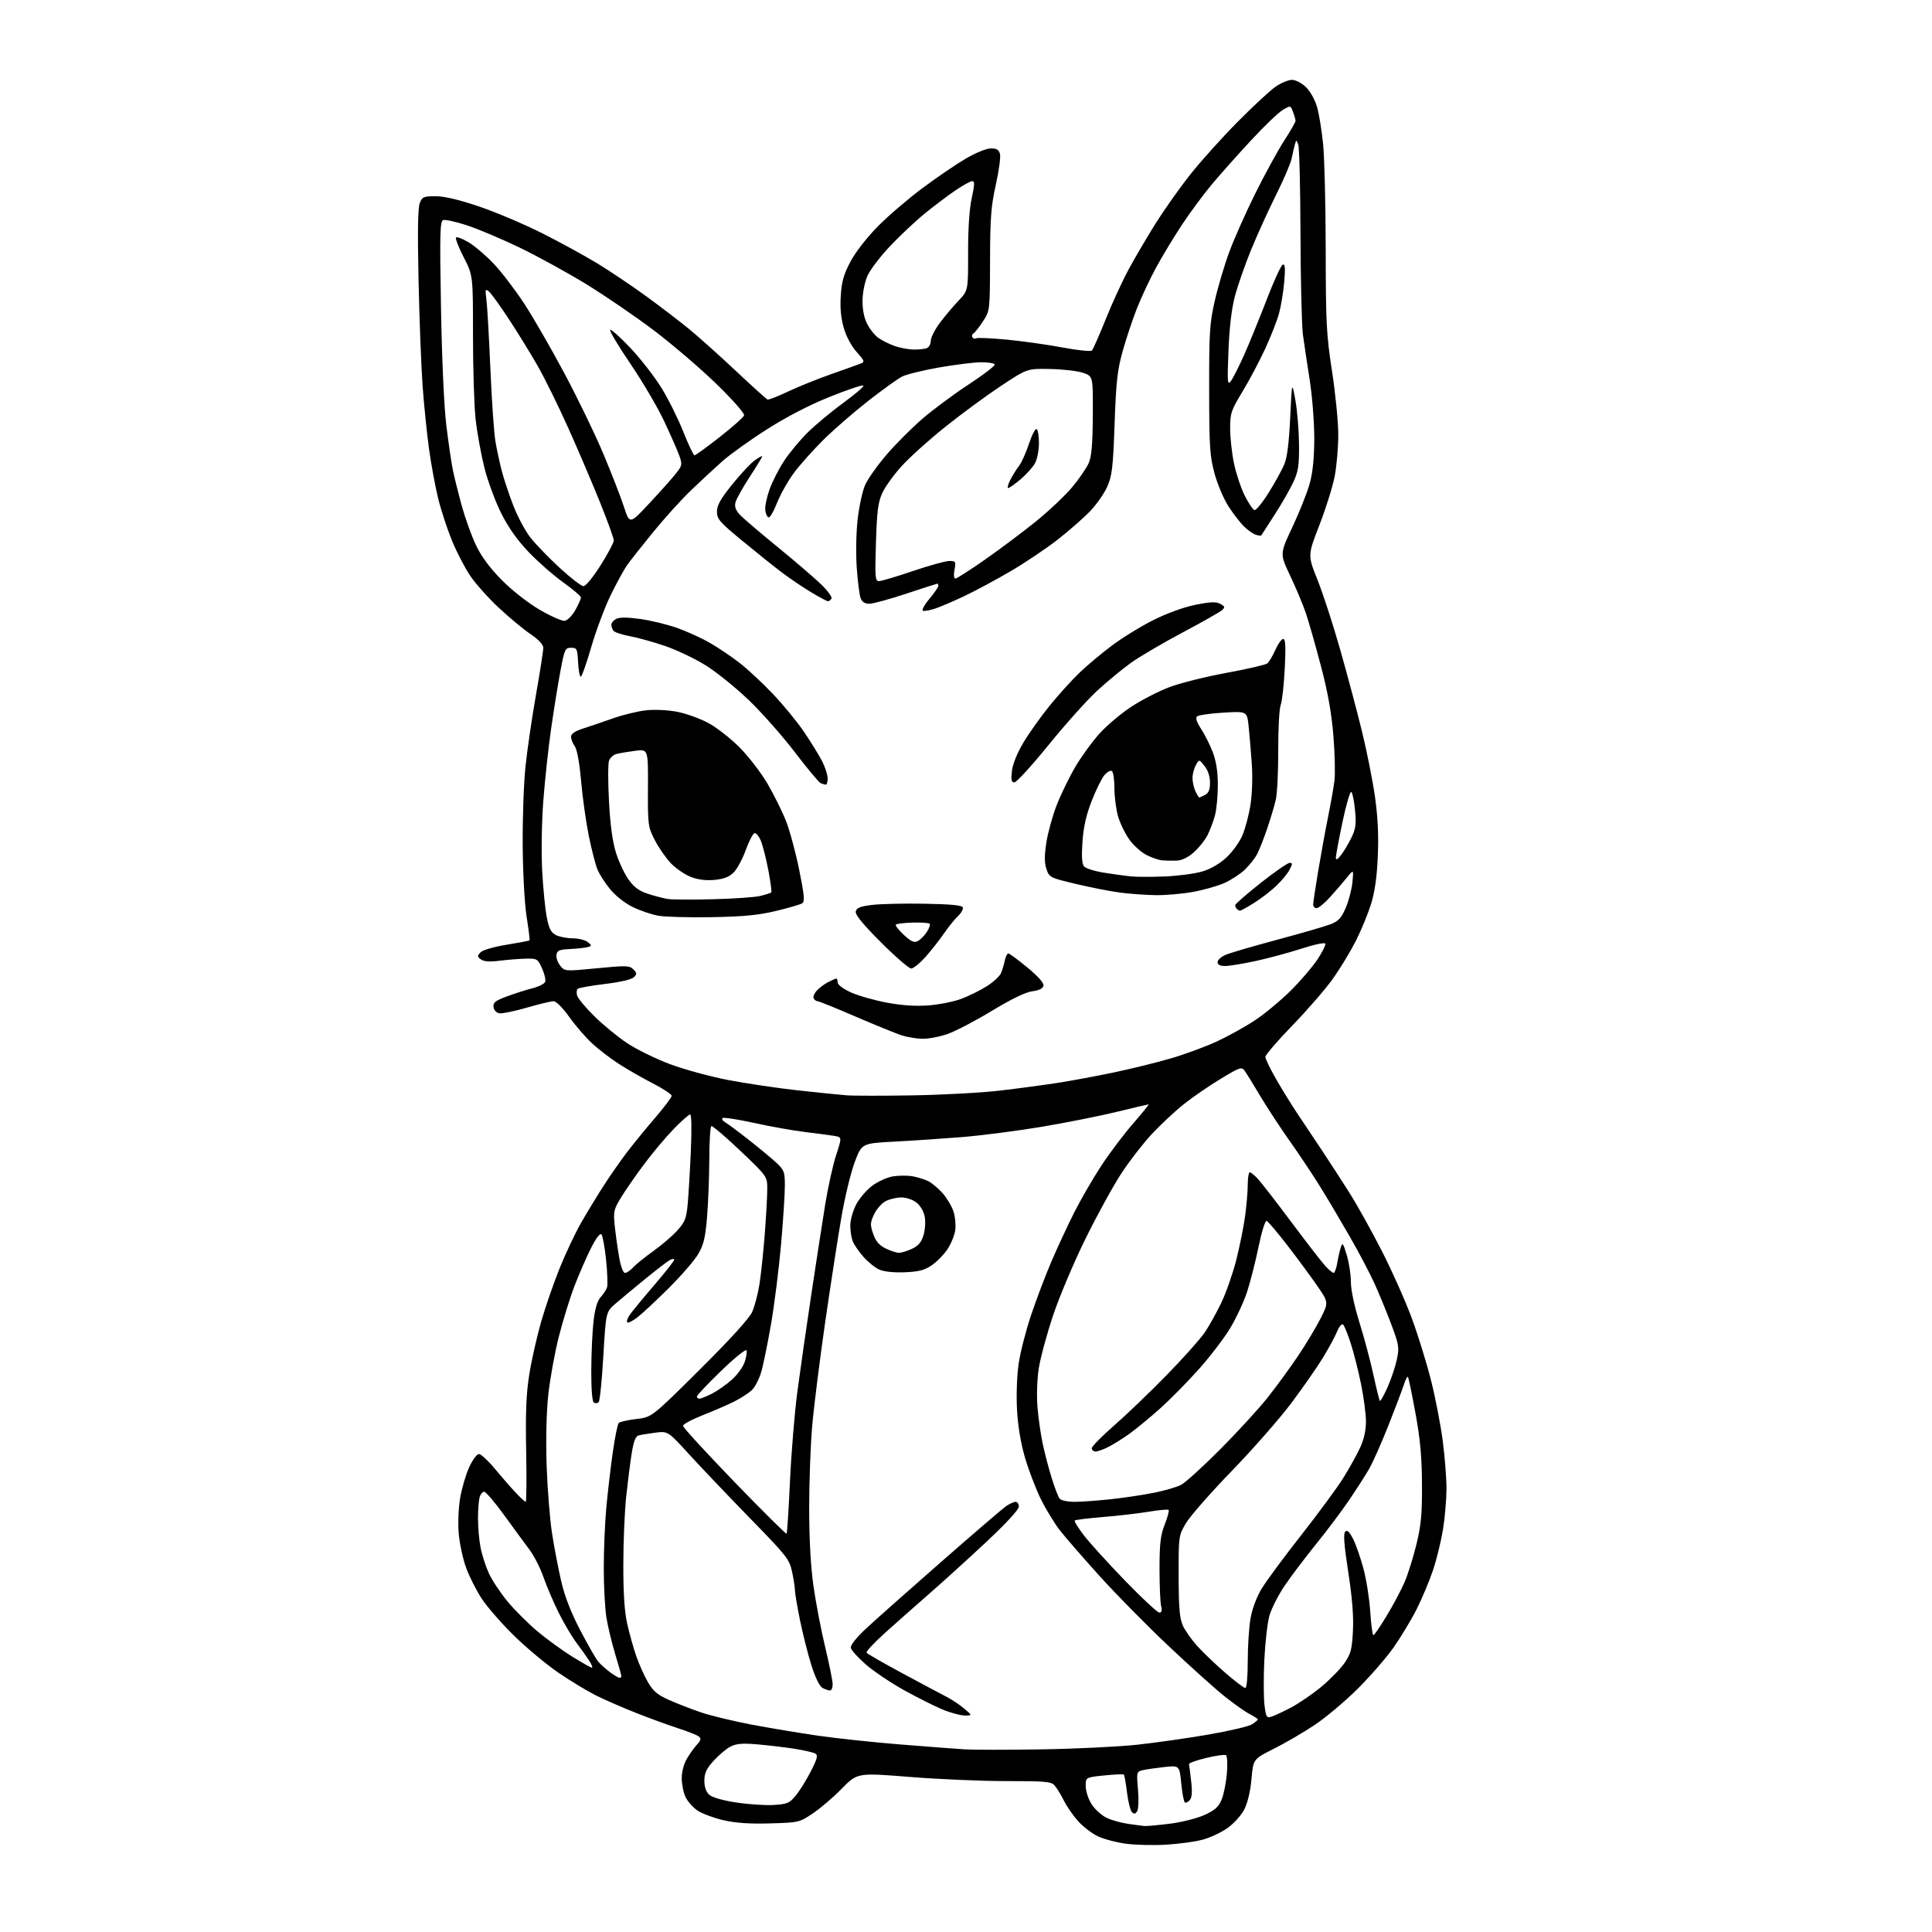 <?xml version="1.0" encoding="UTF-8" standalone="no"?>
<svg 
  version="1.1" 
  xmlns="http://www.w3.org/2000/svg" 
  xmlns:xlink="http://www.w3.org/1999/xlink" 
  xmlns:svg="http://www.w3.org/2000/svg"
  xmlns:rdf="http://www.w3.org/1999/02/22-rdf-syntax-ns#"
  xmlns:cc="http://creativecommons.org/ns#"
  xmlns:dc="http://purl.org/dc/elements/1.1/"
  viewBox="0 0 768 768"
  width="768"
  height="768"
>
<style>svg {background-color: white; }</style>"
<path stroke="none" fill="black" fill-rule="evenodd" d="M463.50,733.29C458.55,733.59 451.36,733.41 447.52,732.90C443.69,732.38 438.65,731.04 436.34,729.92C434.02,728.80 430.54,726.13 428.61,723.99C426.67,721.84 424.11,718.16 422.93,715.80C421.74,713.43 420.07,710.71 419.23,709.75C417.87,708.21 415.61,708.00 400.10,708.01C390.42,708.02 373.12,707.28 361.65,706.36C340.81,704.70 340.81,704.70 334.65,710.98C331.27,714.44 326.07,718.89 323.09,720.88C317.76,724.45 317.52,724.50 306.08,724.83C297.91,725.06 292.42,724.68 287.49,723.54C283.65,722.64 279.04,720.92 277.25,719.71C275.47,718.49 273.33,716.08 272.50,714.35C271.68,712.62 271.00,709.24 271.00,706.85C271.01,704.21 271.84,701.12 273.11,699.00C274.26,697.08 276.08,694.56 277.14,693.40C278.67,691.73 278.80,691.09 277.78,690.28C277.08,689.72 273.35,688.24 269.50,687.00C265.65,685.75 258.09,682.98 252.69,680.85C247.29,678.71 240.09,675.57 236.69,673.85C233.29,672.14 226.65,668.11 221.93,664.89C217.22,661.67 209.33,655.09 204.40,650.27C199.47,645.44 193.66,638.81 191.51,635.52C189.35,632.22 186.54,626.66 185.27,623.16C184.00,619.66 182.68,613.54 182.35,609.57C182.00,605.46 182.25,599.35 182.93,595.42C183.58,591.61 185.19,586.14 186.50,583.25C187.82,580.36 189.55,578.00 190.37,578.00C191.18,578.00 193.99,580.59 196.62,583.75C199.25,586.91 202.97,591.19 204.90,593.25C206.83,595.31 208.66,597.00 208.97,597.00C209.29,597.00 209.37,587.89 209.16,576.75C208.87,561.47 209.18,554.02 210.39,546.41C211.27,540.86 213.38,531.48 215.07,525.56C216.77,519.64 220.10,510.01 222.46,504.15C224.83,498.29 228.62,490.25 230.88,486.28C233.14,482.32 237.10,475.79 239.67,471.78C242.24,467.78 246.39,461.80 248.88,458.50C251.38,455.20 256.47,448.95 260.21,444.60C263.94,440.26 267.00,436.21 267.00,435.60C266.99,435.00 263.63,432.77 259.51,430.66C255.40,428.55 249.33,425.07 246.02,422.93C242.71,420.80 237.93,417.13 235.39,414.79C232.84,412.45 228.75,407.71 226.29,404.26C223.65,400.55 221.09,398.00 220.02,398.00C219.03,398.00 214.27,399.15 209.44,400.55C204.60,401.95 199.72,402.96 198.57,402.80C197.33,402.62 196.38,401.63 196.19,400.34C195.94,398.55 196.82,397.84 201.44,396.11C204.49,394.97 209.06,393.51 211.58,392.87C214.11,392.24 216.41,391.08 216.71,390.31C217.01,389.53 216.45,387.12 215.48,384.95C213.77,381.16 213.51,381.00 209.10,381.08C206.57,381.13 201.88,381.50 198.68,381.89C194.59,382.41 192.36,382.25 191.18,381.37C189.66,380.24 189.65,379.97 191.05,378.55C191.94,377.65 196.39,376.36 201.41,375.54C206.25,374.76 210.34,373.98 210.50,373.81C210.65,373.64 210.14,369.45 209.35,364.50C208.53,359.32 207.86,347.23 207.78,336.00C207.70,325.27 208.20,311.10 208.91,304.50C209.61,297.90 211.49,285.07 213.09,276.00C214.69,266.93 215.99,258.60 215.97,257.50C215.96,256.23 214.09,254.24 210.85,252.04C208.05,250.14 202.40,245.45 198.30,241.62C194.19,237.79 189.09,232.08 186.96,228.95C184.83,225.81 181.54,219.48 179.65,214.87C177.76,210.27 175.28,202.68 174.14,198.00C173.00,193.32 171.38,184.55 170.55,178.50C169.71,172.45 168.56,161.20 168.00,153.50C167.44,145.80 166.71,126.90 166.38,111.50C165.96,92.27 166.11,82.64 166.86,80.75C167.85,78.24 168.41,78.00 173.16,78.00C176.61,78.00 182.43,79.37 190.43,82.08C197.07,84.33 208.31,89.09 215.42,92.66C222.52,96.24 232.42,101.65 237.42,104.69C242.41,107.73 251.10,113.56 256.71,117.64C262.33,121.73 269.98,127.57 273.71,130.62C277.45,133.67 285.85,141.19 292.39,147.33C298.93,153.48 304.65,158.64 305.10,158.82C305.54,158.99 309.20,157.57 313.23,155.66C317.26,153.75 325.04,150.61 330.53,148.68C336.01,146.76 341.29,144.87 342.26,144.48C343.82,143.86 343.62,143.32 340.55,139.93C338.45,137.60 336.43,133.83 335.42,130.37C334.28,126.45 333.90,122.42 334.22,117.52C334.58,111.88 335.39,109.05 338.09,103.97C340.09,100.21 344.60,94.40 349.00,89.95C353.12,85.77 361.14,78.91 366.81,74.69C372.47,70.47 380.20,65.22 383.98,63.01C387.93,60.70 392.15,59.00 393.91,59.00C396.24,59.00 397.09,59.53 397.52,61.25C397.82,62.49 397.07,68.00 395.84,73.50C393.96,81.95 393.60,86.60 393.56,103.50C393.50,123.50 393.50,123.50 390.79,127.67C389.30,129.96 387.61,132.13 387.02,132.49C386.44,132.84 386.23,133.56 386.55,134.09C386.87,134.61 387.54,134.79 388.03,134.48C388.51,134.18 394.00,134.42 400.21,135.01C406.42,135.60 416.39,137.00 422.36,138.13C428.34,139.25 433.60,139.80 434.06,139.34C434.51,138.88 436.96,133.32 439.50,127.00C442.03,120.67 446.15,111.71 448.66,107.07C451.16,102.43 456.06,94.10 459.54,88.57C463.03,83.03 469.28,74.22 473.45,69.00C477.61,63.77 485.99,54.48 492.06,48.35C498.13,42.22 504.87,35.98 507.03,34.48C509.20,32.98 512.13,31.75 513.55,31.75C515.02,31.75 517.40,32.97 519.10,34.60C520.81,36.23 522.70,39.60 523.54,42.49C524.35,45.27 525.44,52.03 525.98,57.52C526.51,63.01 526.97,81.90 526.99,99.50C527.02,128.40 527.27,133.05 529.49,147.50C530.85,156.30 531.97,167.62 531.98,172.66C531.99,177.70 531.36,185.18 530.57,189.27C529.79,193.37 527.05,202.13 524.48,208.73C519.81,220.74 519.81,220.74 523.77,230.62C525.94,236.05 530.02,248.60 532.82,258.50C535.63,268.40 539.51,282.97 541.44,290.88C543.38,298.79 545.70,310.49 546.60,316.88C547.72,324.93 548.06,332.19 547.69,340.50C547.33,348.83 546.49,354.64 544.97,359.50C543.76,363.35 541.06,369.88 538.98,374.00C536.89,378.12 532.84,384.82 529.98,388.87C527.12,392.92 519.88,401.30 513.89,407.48C507.90,413.66 503.00,419.36 503.00,420.14C503.00,420.91 504.94,424.91 507.30,429.02C509.67,433.14 513.39,439.15 515.55,442.39C517.72,445.63 522.08,452.15 525.23,456.89C528.38,461.63 533.47,469.46 536.52,474.31C539.58,479.15 545.39,489.60 549.43,497.53C553.47,505.46 558.81,517.47 561.29,524.22C563.77,530.98 567.19,542.07 568.90,548.88C570.61,555.69 572.68,566.40 573.50,572.68C574.33,578.96 575.00,587.57 575.00,591.80C574.99,596.04 574.37,603.33 573.61,608.00C572.85,612.67 571.05,620.00 569.61,624.27C568.17,628.55 565.24,635.53 563.09,639.77C560.94,644.02 556.80,650.88 553.89,655.00C550.98,659.12 544.51,666.55 539.52,671.50C534.52,676.45 526.84,682.88 522.46,685.79C518.08,688.70 510.83,692.93 506.34,695.18C498.18,699.27 498.18,699.27 497.49,707.14C497.06,712.00 495.97,716.61 494.65,719.22C493.43,721.61 490.52,724.85 487.93,726.69C485.41,728.47 480.91,730.57 477.93,731.34C474.94,732.12 468.45,733.00 463.50,733.29zM455.03,725.88C455.87,725.94 460.37,725.53 465.03,724.95C469.77,724.36 475.83,722.83 478.78,721.49C482.94,719.59 484.40,718.29 485.60,715.41C486.45,713.39 487.39,708.71 487.70,705.01C488.02,701.26 487.85,698.03 487.33,697.71C486.82,697.39 483.28,697.89 479.45,698.82C475.63,699.74 472.57,700.84 472.65,701.26C472.74,701.68 473.12,704.73 473.50,708.04C473.99,712.21 473.83,714.50 472.99,715.51C472.32,716.32 471.43,716.77 471.02,716.51C470.60,716.25 469.95,712.83 469.56,708.90C468.86,701.76 468.86,701.76 462.68,702.44C459.28,702.82 455.43,703.38 454.12,703.70C451.82,704.26 451.77,704.50 452.37,711.39C452.72,715.38 452.57,719.16 452.04,719.99C451.33,721.10 450.79,721.19 449.96,720.36C449.34,719.74 448.46,716.22 448.00,712.54C447.55,708.85 446.99,705.66 446.76,705.43C446.54,705.20 443.01,705.36 438.93,705.77C431.50,706.52 431.50,706.52 431.61,710.25C431.68,712.37 432.75,715.48 434.11,717.48C435.43,719.41 438.04,721.73 439.93,722.63C441.81,723.53 445.64,724.60 448.43,725.01C451.22,725.42 454.19,725.81 455.03,725.88zM307.50,717.51C312.86,717.19 313.80,716.80 316.25,713.86C317.77,712.05 320.47,707.73 322.25,704.26C324.87,699.18 325.23,697.79 324.13,697.09C323.38,696.62 319.55,695.74 315.63,695.13C311.71,694.53 305.10,693.75 300.93,693.40C295.08,692.90 292.69,693.11 290.36,694.31C288.70,695.17 285.70,697.70 283.67,699.94C280.79,703.14 280.00,704.83 280.00,707.85C280.00,710.37 280.66,712.29 281.93,713.43C283.11,714.50 287.27,715.70 292.68,716.52C297.53,717.26 304.20,717.70 307.50,717.51zM414.00,695.40C427.48,695.19 444.57,694.36 452.00,693.56C459.43,692.75 472.25,690.92 480.50,689.50C488.75,688.07 496.51,686.24 497.75,685.43C498.99,684.62 500.00,683.75 500.00,683.50C500.00,683.25 498.54,682.30 496.76,681.37C494.97,680.45 490.48,677.27 486.76,674.31C483.05,671.35 473.05,662.36 464.55,654.34C456.04,646.32 443.75,633.84 437.23,626.63C430.71,619.41 423.58,611.21 421.38,608.41C419.19,605.61 415.76,599.99 413.75,595.91C411.75,591.84 408.92,584.45 407.47,579.50C405.77,573.68 404.64,566.93 404.28,560.39C403.96,554.58 404.24,546.81 404.93,542.08C405.59,537.56 407.83,528.84 409.90,522.69C411.97,516.53 415.58,507.03 417.91,501.57C420.25,496.12 424.32,487.34 426.97,482.07C429.62,476.81 434.51,468.37 437.83,463.32C441.16,458.26 446.85,450.73 450.48,446.57C454.10,442.40 456.86,439.00 456.60,439.00C456.34,439.00 450.61,440.35 443.88,441.99C437.15,443.63 423.73,446.30 414.07,447.92C404.41,449.54 390.20,451.37 382.50,452.00C374.80,452.62 362.67,453.44 355.53,453.81C342.57,454.50 342.57,454.50 339.75,462.00C338.21,466.12 335.82,475.98 334.46,483.90C333.09,491.82 330.21,510.49 328.05,525.40C325.90,540.30 323.57,558.80 322.89,566.50C322.20,574.20 321.65,589.05 321.66,599.50C321.67,611.92 322.26,622.66 323.37,630.50C324.31,637.10 326.41,648.05 328.04,654.83C329.67,661.61 331.00,668.24 331.00,669.58C331.00,670.91 330.52,672.00 329.93,672.00C329.35,672.00 328.02,671.54 326.97,670.99C325.80,670.36 324.13,666.96 322.56,662.01C321.18,657.63 319.14,649.58 318.02,644.12C316.91,638.65 316.00,633.27 316.00,632.14C316.00,631.02 315.49,627.72 314.86,624.80C313.80,619.83 312.79,618.55 298.11,603.50C289.53,594.70 278.68,583.31 274.01,578.19C265.52,568.88 265.52,568.88 260.51,569.51C257.76,569.86 254.75,570.36 253.83,570.61C252.64,570.95 251.86,573.00 251.10,577.79C250.51,581.48 249.53,589.23 248.91,595.00C248.30,600.77 247.79,612.92 247.78,622.00C247.76,633.43 248.24,640.65 249.33,645.50C250.19,649.35 251.82,655.16 252.95,658.42C254.08,661.68 256.18,666.33 257.61,668.77C259.64,672.25 261.42,673.74 265.85,675.72C268.96,677.11 274.63,679.32 278.45,680.63C282.28,681.94 291.28,684.13 298.45,685.50C305.63,686.86 317.57,688.86 325.00,689.94C332.43,691.02 347.27,692.60 358.00,693.46C368.73,694.32 380.20,695.19 383.50,695.40C386.80,695.61 400.52,695.61 414.00,695.40zM505.39,682.41C506.55,682.06 510.05,680.43 513.18,678.79C516.30,677.14 521.70,673.45 525.18,670.58C528.65,667.70 532.82,663.44 534.43,661.11C536.97,657.43 537.43,655.73 537.81,648.37C538.12,642.50 537.54,635.24 535.95,624.91C534.29,614.08 533.95,609.65 534.74,608.86C535.54,608.06 536.40,608.86 537.87,611.74C538.99,613.93 540.85,619.27 542.01,623.61C543.17,627.95 544.38,635.66 544.70,640.75C545.03,645.84 545.59,650.00 545.95,650.00C546.31,650.00 548.70,646.51 551.26,642.25C553.83,637.99 557.00,632.02 558.31,629.00C559.63,625.98 561.74,619.24 563.02,614.03C564.92,606.23 565.32,602.00 565.26,590.03C565.20,579.03 564.57,572.14 562.65,561.64C561.25,554.02 559.91,547.57 559.66,547.32C559.40,547.07 558.64,548.58 557.97,550.68C557.29,552.78 554.51,560.10 551.80,566.94C549.08,573.78 545.68,581.43 544.23,583.94C542.79,586.45 539.18,592.07 536.22,596.42C533.26,600.78 527.35,608.66 523.07,613.92C518.80,619.19 513.20,626.60 510.64,630.38C508.08,634.17 505.35,639.57 504.58,642.38C503.81,645.20 502.91,653.06 502.59,659.85C502.27,666.64 502.29,674.64 502.64,677.62C503.22,682.55 503.47,682.99 505.39,682.41zM383.50,681.94C381.85,681.94 377.93,680.90 374.79,679.60C371.65,678.31 364.76,674.86 359.48,671.93C354.19,669.01 347.31,664.38 344.18,661.66C341.06,658.93 338.37,655.94 338.20,655.01C338.02,653.99 340.41,650.98 344.24,647.41C347.72,644.16 361.13,632.25 374.04,620.95C386.94,609.65 398.61,599.64 399.97,598.70C401.33,597.77 403.02,597.00 403.72,597.00C404.43,597.00 405.00,597.86 405.00,598.92C405.00,600.08 399.99,605.52 392.25,612.77C385.24,619.34 375.00,628.64 369.50,633.44C364.00,638.24 356.01,645.31 351.74,649.16C347.47,653.01 344.20,656.52 344.48,656.96C344.75,657.41 351.17,661.10 358.74,665.17C366.31,669.24 374.22,673.46 376.32,674.54C378.42,675.62 381.57,677.72 383.32,679.21C386.50,681.92 386.50,681.92 383.50,681.94zM495.03,671.00C495.60,671.00 496.00,666.59 496.00,660.33C496.00,654.46 496.49,646.83 497.10,643.36C497.76,639.55 499.50,634.89 501.51,631.56C503.33,628.53 510.40,618.95 517.22,610.28C524.04,601.60 531.56,591.38 533.94,587.57C536.31,583.76 539.32,578.36 540.62,575.57C542.17,572.25 542.98,568.66 542.99,565.16C543.00,562.22 542.11,555.47 541.03,550.16C539.95,544.85 538.11,537.58 536.94,534.00C535.78,530.42 534.43,527.08 533.94,526.57C533.40,526.02 532.43,527.13 531.50,529.34C530.66,531.37 528.11,536.06 525.85,539.76C523.60,543.47 517.95,551.56 513.32,557.75C508.68,563.94 498.02,576.09 489.63,584.75C481.23,593.41 473.05,602.75 471.43,605.50C468.51,610.47 468.50,610.58 468.53,626.50C468.55,639.13 468.91,643.28 470.20,646.19C471.11,648.22 473.79,652.00 476.17,654.59C478.55,657.18 483.55,661.94 487.28,665.15C491.00,668.37 494.49,671.00 495.03,671.00zM246.25,666.97C246.66,666.99 247.00,666.69 247.00,666.30C247.00,665.92 245.90,661.98 244.55,657.55C243.21,653.12 241.64,646.58 241.06,643.00C240.49,639.42 240.01,630.65 240.01,623.50C240.00,616.35 240.45,605.55 241.00,599.50C241.55,593.45 242.71,583.55 243.57,577.50C244.42,571.45 245.50,566.12 245.96,565.65C246.42,565.19 249.57,564.48 252.96,564.08C259.13,563.35 259.13,563.35 278.17,544.43C290.42,532.25 297.86,524.07 299.01,521.50C299.99,519.30 301.29,514.35 301.90,510.50C302.50,506.65 303.45,497.70 304.00,490.60C304.55,483.51 305.00,475.44 305.00,472.67C305.00,467.64 305.00,467.64 294.25,457.42C288.34,451.80 283.16,447.40 282.75,447.66C282.34,447.91 281.98,453.83 281.96,460.81C281.93,467.79 281.53,478.10 281.07,483.73C280.38,492.05 279.72,494.80 277.54,498.52C276.07,501.03 270.78,507.14 265.79,512.10C260.80,517.06 255.19,522.28 253.33,523.70C251.47,525.12 249.67,526.01 249.34,525.67C249.00,525.34 249.42,524.04 250.26,522.78C251.11,521.53 255.44,516.25 259.90,511.06C264.35,505.87 268.00,501.24 268.00,500.78C268.00,500.31 267.21,500.36 266.25,500.90C265.29,501.43 260.90,504.80 256.50,508.39C252.10,511.97 246.78,516.39 244.69,518.20C240.87,521.50 240.87,521.50 239.84,539.00C239.28,548.62 238.45,556.89 237.99,557.36C237.54,557.84 236.69,557.92 236.09,557.55C235.40,557.13 235.02,552.44 235.04,544.69C235.07,537.99 235.47,529.21 235.94,525.18C236.51,520.23 237.42,517.15 238.74,515.68C239.82,514.48 240.97,512.74 241.30,511.81C241.62,510.88 241.46,505.95 240.93,500.85C240.40,495.75 239.56,491.16 239.06,490.66C238.52,490.12 236.88,492.28 234.96,496.08C233.20,499.56 230.26,506.31 228.41,511.08C226.57,515.85 223.72,525.10 222.07,531.63C220.43,538.16 218.55,548.65 217.90,554.94C217.18,561.89 216.95,572.89 217.31,582.94C217.63,592.05 218.59,604.00 219.44,609.50C220.29,615.00 221.93,623.55 223.07,628.50C224.48,634.57 226.94,640.92 230.63,648.00C233.64,653.77 236.87,659.40 237.80,660.51C238.74,661.62 240.85,663.51 242.50,664.73C244.15,665.94 245.84,666.95 246.25,666.97zM235.27,662.94C235.70,662.97 235.25,661.76 234.28,660.25C233.31,658.74 231.02,655.51 229.18,653.07C227.34,650.63 224.15,645.23 222.08,641.07C220.01,636.91 217.29,630.53 216.03,626.91C214.77,623.28 212.24,618.33 210.40,615.91C208.57,613.48 204.06,607.34 200.38,602.25C196.70,597.16 193.14,593.00 192.46,593.00C191.79,593.00 190.96,594.01 190.63,595.25C190.30,596.49 190.02,600.25 190.01,603.61C190.01,606.98 190.45,612.12 191.01,615.04C191.56,617.96 193.06,622.64 194.34,625.43C195.62,628.22 199.00,633.30 201.85,636.73C204.71,640.16 210.07,645.49 213.77,648.59C217.47,651.68 223.65,656.16 227.50,658.55C231.35,660.93 234.85,662.91 235.27,662.94zM460.86,641.02C461.82,641.01 462.03,640.24 461.56,638.40C461.21,636.97 460.92,630.27 460.93,623.51C460.94,613.47 461.32,610.25 463.01,605.98C464.14,603.10 464.84,600.51 464.55,600.22C464.27,599.93 460.76,600.25 456.77,600.91C452.77,601.58 444.61,602.53 438.63,603.02C432.65,603.51 427.52,604.15 427.24,604.43C426.95,604.72 428.60,607.39 430.91,610.38C433.21,613.36 440.58,621.48 447.30,628.42C454.01,635.36 460.11,641.03 460.86,641.02zM312.67,609.66C312.91,609.43 313.52,600.03 314.03,588.78C314.55,577.52 315.86,561.61 316.94,553.41C318.02,545.21 320.50,527.92 322.44,515.00C324.39,502.07 326.89,485.83 328.01,478.90C329.13,471.96 331.10,463.08 332.38,459.16C334.71,452.04 334.71,452.04 331.61,451.53C329.90,451.25 324.68,450.56 320.00,449.99C315.32,449.43 306.19,447.80 299.70,446.37C293.21,444.94 287.59,444.08 287.21,444.46C286.83,444.84 287.30,445.59 288.25,446.12C289.20,446.65 293.47,449.83 297.74,453.18C302.01,456.53 306.96,460.65 308.75,462.33C311.72,465.13 312.00,465.91 311.99,471.45C311.99,474.78 311.30,485.33 310.46,494.91C309.61,504.48 307.83,518.66 306.49,526.41C305.15,534.16 303.38,542.78 302.55,545.56C301.72,548.34 300.02,551.55 298.77,552.70C297.52,553.84 294.48,555.80 292.00,557.06C289.52,558.32 283.90,560.77 279.50,562.50C275.10,564.23 271.50,566.16 271.50,566.79C271.50,567.42 280.67,577.42 291.87,589.01C303.08,600.61 312.44,609.90 312.67,609.66zM427.16,597.00C429.87,597.00 436.45,596.52 441.79,595.94C447.13,595.35 454.86,594.19 458.96,593.35C463.07,592.52 467.79,591.13 469.46,590.28C471.13,589.43 478.15,583.06 485.06,576.12C491.96,569.18 500.45,559.92 503.92,555.54C507.40,551.15 512.82,543.72 515.98,539.02C519.14,534.32 523.18,527.61 524.95,524.10C528.17,517.73 528.17,517.73 523.60,511.11C521.10,507.48 515.77,500.25 511.77,495.07C507.77,489.88 504.04,485.49 503.49,485.31C502.93,485.14 501.48,489.83 500.26,495.75C499.05,501.66 496.99,509.73 495.69,513.67C494.39,517.61 491.37,524.07 488.98,528.03C486.60,531.98 480.97,539.32 476.49,544.35C472.00,549.38 465.05,556.42 461.04,560.00C457.02,563.58 451.66,568.00 449.12,569.83C446.58,571.67 442.83,574.03 440.79,575.08C438.75,576.14 436.39,577.00 435.54,577.00C434.69,577.00 434.00,576.41 434.00,575.70C434.00,574.98 437.97,570.94 442.81,566.72C447.66,562.50 457.02,553.52 463.62,546.77C470.22,540.02 477.07,532.36 478.86,529.74C480.64,527.13 483.65,521.72 485.55,517.74C487.44,513.75 490.08,506.18 491.42,500.92C492.75,495.66 494.33,487.87 494.92,483.61C495.51,479.34 496.00,473.64 496.00,470.93C496.00,468.22 496.37,466.00 496.81,466.00C497.26,466.00 498.76,467.24 500.14,468.75C501.52,470.26 507.53,478.02 513.48,486.00C519.44,493.98 525.45,501.74 526.84,503.25C528.23,504.76 529.72,506.00 530.14,506.00C530.56,506.00 531.19,504.31 531.54,502.25C531.88,500.19 532.51,497.38 532.94,496.00C533.65,493.74 533.88,494.02 535.36,498.93C536.26,501.92 537.00,506.72 537.00,509.60C537.00,512.76 538.35,519.13 540.39,525.67C542.26,531.63 544.76,540.99 545.94,546.47C547.13,551.95 548.30,556.63 548.54,556.87C548.78,557.11 550.15,554.65 551.59,551.40C553.03,548.16 554.69,543.19 555.28,540.38C556.28,535.63 556.12,534.60 553.03,526.38C551.19,521.49 548.20,514.22 546.38,510.21C544.56,506.19 540.16,497.84 536.60,491.64C533.04,485.43 527.78,476.57 524.91,471.93C522.05,467.29 516.61,459.13 512.84,453.79C509.06,448.45 503.75,440.35 501.03,435.79C498.32,431.23 495.51,426.68 494.80,425.69C493.58,423.99 492.99,424.18 485.30,428.81C480.79,431.53 474.21,436.05 470.68,438.85C467.15,441.66 461.42,447.00 457.94,450.73C454.46,454.45 448.96,461.54 445.72,466.50C442.48,471.45 436.06,483.15 431.46,492.50C426.85,501.85 421.06,515.58 418.58,523.00C416.11,530.42 413.56,539.88 412.92,544.00C412.25,548.32 412.04,554.82 412.41,559.33C412.77,563.63 413.70,570.16 414.47,573.83C415.25,577.50 416.86,583.65 418.05,587.50C419.24,591.35 420.67,595.06 421.23,595.75C421.79,596.44 424.44,597.00 427.16,597.00zM278.04,556.00C278.61,556.00 280.88,555.08 283.08,553.96C285.29,552.83 288.84,550.33 290.99,548.39C293.13,546.45 295.40,543.32 296.02,541.43C296.65,539.53 296.98,537.44 296.76,536.78C296.54,536.11 292.00,539.78 286.68,544.93C281.36,550.08 277.00,554.68 277.00,555.15C277.00,555.62 277.47,556.00 278.04,556.00zM248.45,506.00C249.13,506.00 250.55,505.05 251.60,503.88C252.64,502.72 256.27,499.79 259.65,497.37C263.03,494.95 267.35,491.24 269.26,489.13C272.22,485.85 272.83,484.34 273.35,478.89C273.68,475.38 274.25,465.86 274.61,457.75C275.00,449.01 274.90,443.00 274.35,443.00C273.85,443.00 270.92,445.59 267.85,448.75C264.78,451.91 259.56,458.10 256.26,462.50C252.96,466.90 248.79,472.90 246.99,475.83C243.95,480.80 243.78,481.57 244.37,487.28C244.72,490.65 245.50,496.24 246.11,499.70C246.76,503.46 247.71,506.00 248.45,506.00zM359.59,505.75C355.17,505.92 351.36,505.51 349.48,504.66C347.82,503.91 344.98,501.60 343.16,499.53C341.35,497.47 339.45,494.67 338.93,493.32C338.42,491.97 338.00,489.19 338.00,487.15C338.00,485.10 339.01,481.42 340.25,478.98C341.49,476.53 344.36,473.13 346.64,471.41C348.92,469.69 352.66,467.99 354.98,467.62C357.30,467.25 360.84,467.24 362.85,467.61C364.86,467.97 367.67,468.86 369.10,469.58C370.53,470.31 373.07,472.46 374.75,474.36C376.42,476.27 378.34,479.49 379.01,481.53C379.68,483.57 380.01,486.91 379.73,488.96C379.46,491.01 378.06,494.45 376.63,496.60C375.20,498.74 372.37,501.62 370.35,502.99C367.45,504.96 365.20,505.53 359.59,505.75zM357.35,498.00C358.37,498.00 360.73,497.28 362.59,496.39C365.08,495.21 366.29,493.77 367.12,490.99C367.75,488.90 367.96,485.59 367.59,483.64C367.20,481.57 365.84,479.23 364.33,478.04C362.86,476.89 360.24,476.00 358.32,476.00C356.44,476.00 353.63,476.66 352.09,477.46C350.54,478.26 348.47,480.60 347.49,482.67C345.89,486.03 345.85,486.84 347.10,490.46C348.11,493.39 349.46,494.98 352.00,496.25C353.93,497.21 356.33,498.00 357.35,498.00zM363.00,435.42C374.82,435.22 390.35,434.37 397.50,433.53C404.65,432.69 415.00,431.31 420.50,430.45C426.00,429.59 435.90,427.75 442.50,426.37C449.10,424.99 459.23,422.51 465.00,420.85C470.77,419.19 479.24,416.08 483.81,413.95C488.38,411.82 495.21,408.02 498.98,405.51C502.75,403.01 509.04,397.78 512.96,393.91C516.87,390.03 521.68,384.44 523.64,381.49C525.60,378.53 527.05,375.67 526.85,375.13C526.65,374.57 522.66,375.39 517.50,377.06C512.55,378.66 504.35,380.88 499.27,381.99C494.19,383.09 488.68,384.00 487.02,384.00C484.96,384.00 484.00,383.51 484.00,382.45C484.00,381.60 485.48,380.28 487.28,379.53C489.09,378.77 498.42,376.05 508.03,373.47C517.64,370.89 527.15,368.12 529.16,367.32C532.06,366.16 533.26,364.82 534.96,360.87C536.14,358.12 537.33,353.54 537.61,350.69C538.11,345.50 538.11,345.50 535.31,348.98C533.76,350.90 530.76,354.39 528.62,356.73C526.49,359.08 524.13,361.00 523.37,361.00C522.62,361.00 522.00,360.36 522.00,359.58C522.00,358.80 522.92,352.67 524.05,345.96C525.17,339.25 526.93,329.65 527.95,324.63C528.96,319.61 530.09,313.25 530.45,310.50C530.81,307.75 530.63,299.66 530.05,292.53C529.29,283.31 527.85,275.22 525.03,264.53C522.86,256.26 520.15,246.80 519.02,243.50C517.89,240.20 515.11,233.59 512.85,228.82C508.73,220.14 508.73,220.14 513.84,209.32C516.64,203.37 519.73,195.57 520.69,192.00C521.88,187.57 522.44,181.84 522.44,174.00C522.43,167.68 521.62,157.32 520.62,151.00C519.62,144.68 518.41,136.57 517.93,133.00C517.46,129.43 517.02,111.43 516.96,93.00C516.91,74.57 516.51,58.60 516.08,57.50C515.30,55.50 515.30,55.50 514.72,57.50C514.41,58.60 513.83,61.08 513.45,63.00C513.06,64.92 510.30,71.39 507.31,77.37C504.31,83.35 499.84,93.18 497.36,99.23C494.89,105.27 491.97,113.65 490.87,117.86C489.55,122.88 488.69,130.30 488.33,139.50C487.84,152.36 487.92,153.33 489.36,151.39C490.22,150.22 492.60,145.50 494.65,140.89C496.70,136.27 500.70,126.45 503.55,119.05C506.39,111.65 509.26,105.41 509.93,105.19C510.84,104.89 510.98,106.59 510.49,112.14C510.13,116.19 509.20,121.82 508.42,124.64C507.64,127.47 505.19,133.73 502.98,138.54C500.77,143.36 496.72,151.00 493.98,155.54C489.35,163.19 489.00,164.24 489.00,170.32C489.00,173.92 489.68,180.16 490.52,184.18C491.36,188.21 493.27,193.96 494.77,196.96C496.27,199.96 498.02,202.57 498.65,202.76C499.28,202.95 501.84,199.81 504.35,195.80C506.85,191.78 509.64,186.73 510.54,184.56C511.66,181.88 512.41,175.96 512.87,166.06C513.56,151.50 513.56,151.50 514.92,159.00C515.67,163.12 516.32,171.00 516.38,176.50C516.46,184.93 516.12,187.28 514.19,191.50C512.94,194.25 509.59,200.10 506.75,204.50C503.91,208.90 501.49,212.65 501.37,212.84C501.25,213.03 500.26,212.90 499.18,212.56C498.09,212.21 495.96,210.71 494.45,209.21C492.94,207.72 490.17,204.13 488.30,201.22C486.43,198.32 483.96,192.47 482.80,188.22C480.92,181.33 480.69,177.75 480.66,155.00C480.63,131.98 480.85,128.53 482.91,119.50C484.16,114.00 486.77,105.22 488.71,100.00C490.65,94.78 495.32,84.30 499.08,76.73C502.85,69.16 507.97,59.81 510.46,55.95C512.96,52.09 515.00,48.53 515.00,48.03C515.00,47.54 514.55,45.95 514.00,44.51C513.01,41.88 513.01,41.88 509.93,43.69C508.24,44.69 502.61,50.08 497.42,55.67C492.23,61.26 485.21,69.14 481.83,73.17C478.45,77.20 473.03,84.52 469.80,89.42C466.56,94.33 461.94,101.98 459.53,106.42C457.12,110.87 453.73,118.09 451.99,122.48C450.26,126.87 447.70,134.52 446.31,139.48C444.18,147.10 443.67,151.60 443.07,168.50C442.44,186.04 442.07,189.12 440.13,193.50C438.91,196.25 435.79,200.68 433.20,203.35C430.62,206.01 424.90,211.01 420.50,214.46C416.10,217.91 407.77,223.51 402.00,226.91C396.23,230.30 387.90,234.79 383.49,236.88C379.09,238.97 373.80,241.24 371.74,241.92C369.67,242.60 367.49,243.00 366.89,242.80C366.29,242.60 367.42,240.49 369.40,238.12C371.38,235.75 373.00,233.40 373.00,232.91C373.00,232.41 372.84,232.00 372.65,232.00C372.45,232.00 366.87,233.80 360.24,236.00C353.62,238.20 347.01,240.00 345.57,240.00C343.77,240.00 342.68,239.29 342.10,237.75C341.63,236.51 340.94,231.00 340.56,225.50C340.17,219.86 340.34,211.51 340.94,206.33C341.52,201.29 342.85,195.21 343.88,192.83C344.92,190.45 348.75,185.02 352.40,180.77C356.05,176.51 362.51,170.04 366.77,166.38C371.02,162.73 379.32,156.58 385.22,152.72C391.11,148.86 395.70,145.32 395.41,144.85C395.12,144.38 392.72,144.00 390.07,144.00C387.42,144.00 379.97,144.92 373.50,146.04C367.03,147.17 360.33,148.80 358.62,149.68C356.90,150.55 350.90,154.86 345.28,159.25C339.66,163.63 331.64,170.58 327.47,174.69C323.30,178.80 317.92,184.82 315.52,188.08C313.13,191.33 310.12,196.70 308.84,200.00C307.56,203.30 306.06,205.86 305.50,205.67C304.95,205.49 304.36,204.20 304.20,202.80C304.03,201.40 304.77,197.76 305.85,194.70C306.92,191.64 309.52,186.52 311.62,183.32C313.71,180.12 317.97,174.98 321.08,171.91C324.19,168.83 330.67,163.45 335.49,159.95C340.31,156.45 343.76,153.42 343.15,153.22C342.54,153.01 336.48,155.08 329.67,157.82C321.87,160.94 312.75,165.66 305.05,170.55C298.32,174.82 290.27,180.58 287.16,183.34C284.05,186.10 278.42,191.32 274.66,194.93C270.89,198.54 264.14,206.00 259.66,211.50C255.17,217.00 250.47,222.97 249.21,224.76C247.95,226.56 245.01,231.96 242.67,236.76C240.34,241.57 236.90,250.79 235.02,257.25C233.15,263.71 231.28,269.00 230.86,269.00C230.44,269.00 229.96,266.41 229.80,263.25C229.52,257.87 229.34,257.50 227.01,257.50C224.67,257.50 224.42,258.03 222.82,266.50C221.89,271.45 220.21,281.80 219.10,289.50C217.99,297.20 216.58,310.25 215.96,318.50C215.32,327.04 215.14,338.98 215.53,346.23C215.91,353.23 216.73,361.54 217.36,364.70C218.25,369.21 219.04,370.72 221.00,371.71C222.38,372.40 225.33,372.98 227.56,372.99C229.79,372.99 232.49,373.64 233.56,374.43C235.17,375.61 235.25,375.95 234.00,376.40C233.18,376.70 230.03,377.07 227.00,377.22C222.30,377.46 221.46,377.80 221.20,379.58C221.04,380.73 221.72,382.67 222.72,383.90C224.53,386.13 224.58,386.14 237.31,384.90C248.93,383.77 250.24,383.81 251.76,385.33C253.23,386.80 253.25,387.18 251.96,388.47C251.07,389.36 246.54,390.42 240.49,391.14C235.00,391.80 230.12,392.67 229.65,393.07C229.18,393.47 229.09,394.72 229.45,395.85C229.81,396.97 232.89,400.65 236.30,404.01C239.71,407.38 245.52,412.15 249.22,414.62C252.91,417.09 260.56,420.85 266.22,422.98C271.87,425.10 282.35,427.96 289.50,429.33C296.65,430.70 309.02,432.54 317.00,433.42C324.98,434.30 333.75,435.19 336.50,435.40C339.25,435.62 351.18,435.62 363.00,435.42zM366.77,412.93C364.42,412.90 360.70,412.29 358.50,411.59C356.30,410.89 348.08,407.54 340.22,404.16C332.37,400.77 325.54,398.00 325.03,398.00C324.53,398.00 323.82,397.52 323.46,396.94C323.10,396.35 323.63,394.96 324.65,393.83C325.66,392.71 327.71,391.17 329.20,390.40C330.68,389.63 332.15,389.00 332.45,389.00C332.75,389.00 333.00,389.70 333.00,390.56C333.00,391.46 335.19,393.10 338.25,394.49C341.14,395.80 347.55,397.63 352.50,398.56C358.58,399.69 363.97,400.05 369.10,399.66C373.28,399.34 379.15,398.17 382.15,397.05C385.14,395.92 389.72,393.66 392.31,392.02C394.91,390.37 397.44,388.01 397.95,386.76C398.45,385.52 399.13,383.26 399.45,381.75C399.77,380.24 400.39,379.00 400.82,379.00C401.26,379.00 404.65,381.51 408.37,384.57C412.68,388.13 415.00,390.75 414.80,391.82C414.58,392.95 413.12,393.68 410.33,394.05C407.64,394.42 402.05,397.12 394.34,401.79C387.82,405.75 379.91,409.88 376.77,410.99C373.62,412.10 369.13,412.97 366.77,412.93zM362.22,385.00C361.33,385.00 355.93,380.32 350.21,374.60C343.08,367.47 339.93,363.63 340.17,362.36C340.45,360.91 341.84,360.34 346.51,359.74C349.81,359.32 359.21,359.10 367.42,359.24C378.12,359.43 382.45,359.85 382.74,360.73C382.97,361.40 382.07,362.98 380.76,364.23C379.44,365.48 376.98,368.52 375.29,371.00C373.60,373.48 370.33,377.64 368.03,380.25C365.72,382.86 363.10,385.00 362.22,385.00zM364.87,374.07C365.89,373.53 367.49,371.90 368.44,370.45C369.39,369.01 369.88,367.54 369.53,367.20C369.19,366.86 366.17,366.65 362.83,366.74C359.49,366.84 356.47,367.19 356.13,367.54C355.79,367.88 357.20,369.71 359.27,371.61C362.27,374.36 363.40,374.86 364.87,374.07zM283.00,364.59C273.93,364.75 264.32,364.49 261.65,364.01C258.98,363.53 254.42,361.97 251.50,360.54C248.44,359.05 244.67,356.08 242.57,353.52C240.57,351.08 238.29,347.55 237.52,345.69C236.74,343.83 235.19,337.82 234.07,332.35C232.96,326.88 231.58,317.09 231.01,310.60C230.37,303.29 229.41,297.99 228.49,296.68C227.67,295.51 227.00,293.79 227.00,292.85C227.00,291.70 228.54,290.65 231.75,289.62C234.36,288.78 239.75,286.94 243.71,285.54C247.68,284.13 253.62,282.70 256.92,282.35C260.36,281.99 265.60,282.25 269.21,282.95C272.67,283.62 278.18,285.60 281.46,287.34C284.74,289.08 290.37,293.46 293.96,297.07C297.56,300.69 302.58,307.22 305.12,311.57C307.66,315.93 310.96,322.59 312.45,326.37C313.94,330.15 316.30,338.87 317.69,345.75C319.77,356.08 319.97,358.40 318.86,359.10C318.11,359.56 313.45,360.92 308.50,362.11C301.57,363.78 295.71,364.35 283.00,364.59zM492.97,362.00C492.62,362.00 492.03,361.70 491.67,361.33C491.30,360.97 491.00,360.29 491.00,359.83C491.00,359.38 495.55,355.40 501.12,351.00C506.69,346.60 511.87,343.00 512.65,343.00C513.84,343.00 513.84,343.41 512.61,345.75C511.81,347.26 509.44,350.14 507.33,352.15C505.22,354.16 501.27,357.20 498.55,358.90C495.83,360.61 493.32,362.00 492.97,362.00zM283.50,357.46C291.75,357.26 300.22,356.66 302.33,356.13C304.44,355.60 306.35,354.98 306.59,354.75C306.82,354.51 306.30,350.54 305.43,345.93C304.55,341.32 303.20,336.03 302.43,334.18C301.66,332.34 300.52,330.99 299.89,331.20C299.26,331.41 297.71,334.45 296.44,337.95C295.17,341.45 293.02,345.43 291.66,346.80C289.88,348.58 287.74,349.41 284.07,349.77C280.69,350.09 277.51,349.70 274.68,348.62C272.32,347.72 268.76,345.30 266.76,343.24C264.77,341.18 261.87,337.02 260.32,334.00C257.58,328.65 257.50,328.09 257.57,313.14C257.65,297.79 257.65,297.79 252.57,298.45C249.78,298.81 246.45,299.37 245.18,299.68C243.90,300.00 242.51,301.21 242.09,302.38C241.67,303.54 241.66,310.80 242.08,318.50C242.59,328.11 243.48,334.57 244.90,339.09C246.04,342.71 248.30,347.50 249.92,349.73C252.09,352.73 254.12,354.20 257.68,355.35C260.33,356.20 263.85,357.11 265.50,357.37C267.15,357.63 275.25,357.67 283.50,357.46zM459.50,355.84C455.65,355.79 449.35,355.34 445.50,354.85C441.65,354.36 433.69,352.81 427.80,351.41C417.30,348.90 417.09,348.79 415.98,345.43C415.14,342.90 415.14,340.13 415.95,334.91C416.55,331.01 418.38,324.37 420.01,320.16C421.63,315.95 424.97,309.08 427.42,304.90C429.87,300.72 434.26,294.68 437.19,291.47C440.11,288.27 445.78,283.50 449.79,280.88C453.80,278.26 460.55,274.79 464.79,273.18C469.03,271.56 479.25,269.00 487.50,267.48C495.75,265.97 503.07,264.28 503.76,263.73C504.46,263.18 505.89,260.77 506.96,258.37C508.02,255.97 509.43,254.00 510.10,254.00C511.01,254.00 511.16,256.91 510.71,265.78C510.39,272.25 509.66,278.77 509.09,280.27C508.52,281.77 508.08,289.86 508.12,298.25C508.15,306.64 507.71,315.52 507.13,318.00C506.55,320.48 504.99,325.68 503.66,329.56C502.34,333.44 500.56,337.94 499.71,339.56C498.86,341.18 496.67,343.94 494.84,345.70C493.00,347.46 489.30,349.87 486.61,351.06C483.93,352.24 478.30,353.83 474.11,354.57C469.93,355.32 463.35,355.89 459.50,355.84zM463.04,348.41C468.29,348.19 474.97,347.31 477.88,346.44C481.20,345.46 484.80,343.38 487.48,340.91C489.84,338.73 492.71,334.77 493.86,332.11C495.00,329.45 496.46,323.95 497.09,319.88C497.76,315.56 497.98,308.77 497.60,303.50C497.25,298.55 496.68,291.85 496.34,288.61C495.71,282.72 495.71,282.72 486.23,283.29C481.01,283.60 476.31,284.29 475.78,284.82C475.17,285.43 475.77,287.21 477.46,289.76C478.91,291.95 480.99,296.10 482.09,299.00C483.46,302.59 484.09,306.71 484.11,312.04C484.11,316.33 483.60,321.78 482.96,324.16C482.32,326.54 480.96,330.11 479.95,332.09C478.94,334.07 476.50,337.11 474.52,338.84C472.21,340.88 469.79,342.04 467.72,342.11C465.95,342.17 463.38,342.13 462.01,342.01C460.64,341.89 457.82,340.93 455.74,339.87C453.67,338.81 450.62,336.08 448.98,333.81C447.33,331.53 445.31,327.41 444.49,324.65C443.67,321.90 443.00,316.82 443.00,313.38C443.00,309.93 442.54,306.83 441.97,306.48C441.41,306.13 440.07,306.89 438.99,308.17C437.92,309.45 435.66,314.04 433.97,318.37C431.80,323.91 430.71,328.70 430.30,334.59C429.89,340.40 430.07,343.38 430.91,344.39C431.57,345.19 435.12,346.32 438.81,346.90C442.49,347.49 447.30,348.16 449.50,348.38C451.70,348.61 457.79,348.62 463.04,348.41zM533.01,340.00C534.10,338.62 535.95,335.54 537.13,333.15C538.92,329.51 539.17,327.74 538.66,322.22C538.32,318.60 537.66,315.26 537.20,314.80C536.74,314.34 535.15,319.70 533.67,326.73C532.20,333.75 531.00,340.18 531.02,341.00C531.04,342.01 531.69,341.68 533.01,340.00zM476.73,317.00C476.95,317.00 478.00,316.53 479.07,315.96C480.46,315.22 481.00,313.86 481.00,311.10C481.00,308.69 480.20,306.25 478.84,304.53C476.69,301.78 476.69,301.78 475.38,304.14C474.66,305.44 474.05,307.72 474.04,309.20C474.02,310.69 474.52,313.05 475.16,314.45C475.80,315.85 476.50,317.00 476.73,317.00zM328.25,311.92C327.84,311.88 326.93,311.61 326.24,311.33C325.54,311.05 320.92,305.51 315.97,299.02C311.02,292.53 302.75,283.18 297.59,278.24C292.43,273.31 284.76,267.12 280.55,264.50C276.34,261.87 269.13,258.43 264.54,256.84C259.95,255.26 253.56,253.48 250.34,252.89C247.13,252.29 244.17,251.29 243.77,250.65C243.36,250.02 243.02,248.95 243.02,248.29C243.01,247.62 243.87,246.60 244.93,246.04C246.27,245.32 249.25,245.33 254.58,246.07C258.82,246.66 265.48,248.29 269.39,249.69C273.30,251.09 279.15,253.78 282.40,255.67C285.64,257.56 290.82,261.05 293.90,263.43C296.98,265.80 302.93,271.33 307.12,275.72C311.31,280.12 316.99,287.04 319.73,291.10C322.47,295.17 325.68,300.39 326.86,302.71C328.04,305.03 329.00,308.06 329.00,309.46C329.00,310.86 328.66,311.96 328.25,311.92zM403.25,311.00C402.05,311.00 401.84,310.07 402.25,306.52C402.56,303.76 404.31,299.40 406.82,295.19C409.06,291.42 413.79,284.77 417.34,280.42C420.89,276.06 426.20,270.20 429.15,267.38C432.09,264.56 437.88,259.72 442.00,256.62C446.12,253.52 453.55,248.96 458.50,246.48C463.92,243.76 470.56,241.36 475.20,240.42C481.18,239.22 483.38,239.13 485.07,240.04C486.88,241.01 487.01,241.40 485.87,242.49C485.11,243.20 478.08,247.19 470.23,251.36C462.38,255.52 453.09,260.97 449.60,263.47C446.10,265.97 439.99,271.01 436.02,274.69C432.05,278.36 423.40,288.03 416.79,296.18C410.17,304.33 404.08,311.00 403.25,311.00zM224.47,246.78C225.56,246.62 227.46,244.71 228.71,242.50C229.95,240.30 230.95,238.05 230.92,237.50C230.90,236.95 227.73,234.25 223.89,231.50C220.04,228.75 213.88,223.35 210.20,219.50C205.63,214.73 202.14,209.79 199.22,204.00C196.88,199.32 193.87,191.18 192.55,185.91C191.23,180.63 189.66,171.99 189.07,166.70C188.48,161.41 188.01,146.37 188.02,133.29C188.03,109.50 188.03,109.50 184.33,102.27C182.29,98.29 180.92,94.75 181.27,94.40C181.62,94.05 183.84,94.89 186.20,96.27C188.57,97.66 193.05,101.47 196.17,104.74C199.28,108.00 204.75,115.14 208.32,120.59C211.89,126.04 219.13,138.60 224.41,148.50C229.69,158.40 236.65,172.80 239.88,180.50C243.11,188.20 246.78,197.64 248.03,201.48C250.31,208.46 250.31,208.46 258.22,199.98C262.57,195.32 267.31,190.00 268.74,188.18C271.18,185.07 271.26,184.62 270.05,181.18C269.33,179.15 266.63,173.00 264.05,167.50C261.47,162.00 255.43,151.71 250.62,144.64C245.82,137.57 242.18,131.49 242.55,131.14C242.91,130.79 246.53,134.01 250.59,138.31C254.65,142.61 260.22,149.77 262.96,154.23C265.71,158.69 269.61,166.54 271.64,171.67C273.68,176.80 275.67,181.00 276.07,181.00C276.48,181.00 280.98,177.74 286.07,173.75C291.17,169.76 295.54,165.89 295.79,165.14C296.05,164.35 291.34,159.01 284.73,152.57C278.40,146.42 267.20,136.84 259.86,131.29C252.51,125.74 240.43,117.48 233.00,112.93C225.57,108.38 213.65,101.84 206.50,98.39C199.35,94.95 189.92,90.97 185.54,89.54C181.16,88.11 176.93,87.20 176.14,87.50C174.90,87.97 174.78,93.00 175.30,122.28C175.66,142.81 176.50,161.52 177.42,169.05C178.25,175.95 179.44,184.05 180.06,187.05C180.68,190.05 182.30,196.49 183.65,201.37C185.00,206.25 187.53,213.23 189.28,216.87C191.40,221.31 194.77,225.84 199.48,230.59C203.58,234.74 209.83,239.63 214.50,242.37C218.90,244.94 223.39,246.93 224.47,246.78zM329.13,239.00C328.72,239.00 325.71,237.39 322.44,235.43C319.17,233.46 314.02,229.99 311.00,227.71C307.98,225.44 300.89,219.77 295.25,215.12C286.05,207.54 285.00,206.33 285.00,203.40C285.00,200.88 286.41,198.36 291.06,192.58C294.40,188.44 298.45,184.11 300.06,182.96C301.68,181.81 303.00,181.11 303.00,181.40C303.00,181.70 300.74,185.40 297.98,189.63C295.22,193.86 292.69,198.40 292.36,199.72C291.93,201.42 292.43,202.83 294.12,204.62C295.42,206.01 302.09,211.72 308.96,217.32C315.82,222.92 323.63,229.61 326.31,232.20C328.99,234.78 330.89,237.37 330.53,237.95C330.17,238.53 329.54,239.00 329.13,239.00zM231.95,233.00C232.84,233.00 235.81,229.38 238.77,224.69C241.64,220.12 244.00,215.69 244.00,214.86C244.00,214.02 241.57,207.30 238.61,199.92C235.65,192.54 230.00,179.30 226.06,170.50C222.12,161.70 216.59,150.45 213.76,145.50C210.93,140.55 205.76,132.16 202.28,126.84C198.79,121.53 195.22,116.59 194.34,115.87C192.91,114.68 192.81,115.01 193.35,119.02C193.68,121.49 194.39,133.85 194.93,146.50C195.47,159.15 196.37,172.20 196.94,175.50C197.51,178.80 198.65,184.09 199.47,187.25C200.30,190.41 202.36,196.60 204.06,201.00C205.76,205.41 208.84,211.15 210.92,213.78C212.99,216.40 218.22,221.80 222.53,225.77C226.84,229.75 231.08,233.00 231.95,233.00zM349.43,231.00C350.36,231.00 356.42,229.20 362.88,227.00C369.35,224.80 375.86,223.00 377.36,223.00C379.94,223.00 380.05,223.19 379.43,226.50C379.04,228.58 379.18,230.00 379.77,230.00C380.31,230.00 385.65,226.58 391.63,222.40C397.61,218.22 406.72,211.38 411.89,207.20C417.05,203.01 423.53,196.88 426.28,193.57C429.04,190.25 431.97,185.96 432.81,184.02C433.93,181.42 434.35,176.48 434.41,165.01C434.50,149.53 434.50,149.53 430.50,148.19C428.30,147.45 422.41,146.77 417.41,146.68C408.33,146.50 408.33,146.50 397.91,153.40C392.19,157.20 382.30,164.45 375.95,169.53C369.59,174.60 361.77,181.62 358.57,185.13C355.36,188.63 351.83,193.53 350.71,196.00C349.04,199.69 348.59,203.24 348.20,215.75C347.78,229.61 347.89,231.00 349.43,231.00zM400.79,194.00C400.33,194.00 400.70,192.54 401.62,190.75C402.53,188.96 404.09,186.46 405.08,185.20C406.07,183.93 407.84,179.99 409.02,176.44C410.20,172.89 411.58,170.24 412.08,170.55C412.59,170.86 413.00,173.36 413.00,176.11C413.00,178.85 412.34,182.38 411.53,183.95C410.72,185.52 408.16,188.42 405.85,190.40C403.53,192.38 401.26,194.00 400.79,194.00zM363.17,138.96C365.19,138.98 367.55,138.73 368.42,138.39C369.29,138.06 370.00,136.74 370.00,135.47C370.00,134.20 371.63,130.98 373.62,128.33C375.61,125.67 378.95,121.70 381.05,119.50C384.86,115.50 384.86,115.50 384.83,100.50C384.82,90.90 385.34,83.07 386.28,78.75C387.45,73.42 387.49,72.00 386.49,72.00C385.79,72.00 382.81,73.64 379.86,75.64C376.91,77.65 371.50,81.72 367.84,84.69C364.17,87.66 357.94,93.49 353.98,97.66C350.02,101.82 345.92,107.20 344.85,109.60C343.76,112.07 342.90,116.33 342.86,119.44C342.82,122.88 343.48,126.30 344.65,128.64C345.67,130.69 347.65,133.21 349.06,134.24C350.46,135.26 353.39,136.74 355.56,137.51C357.73,138.28 361.15,138.93 363.17,138.96z" />

</svg>